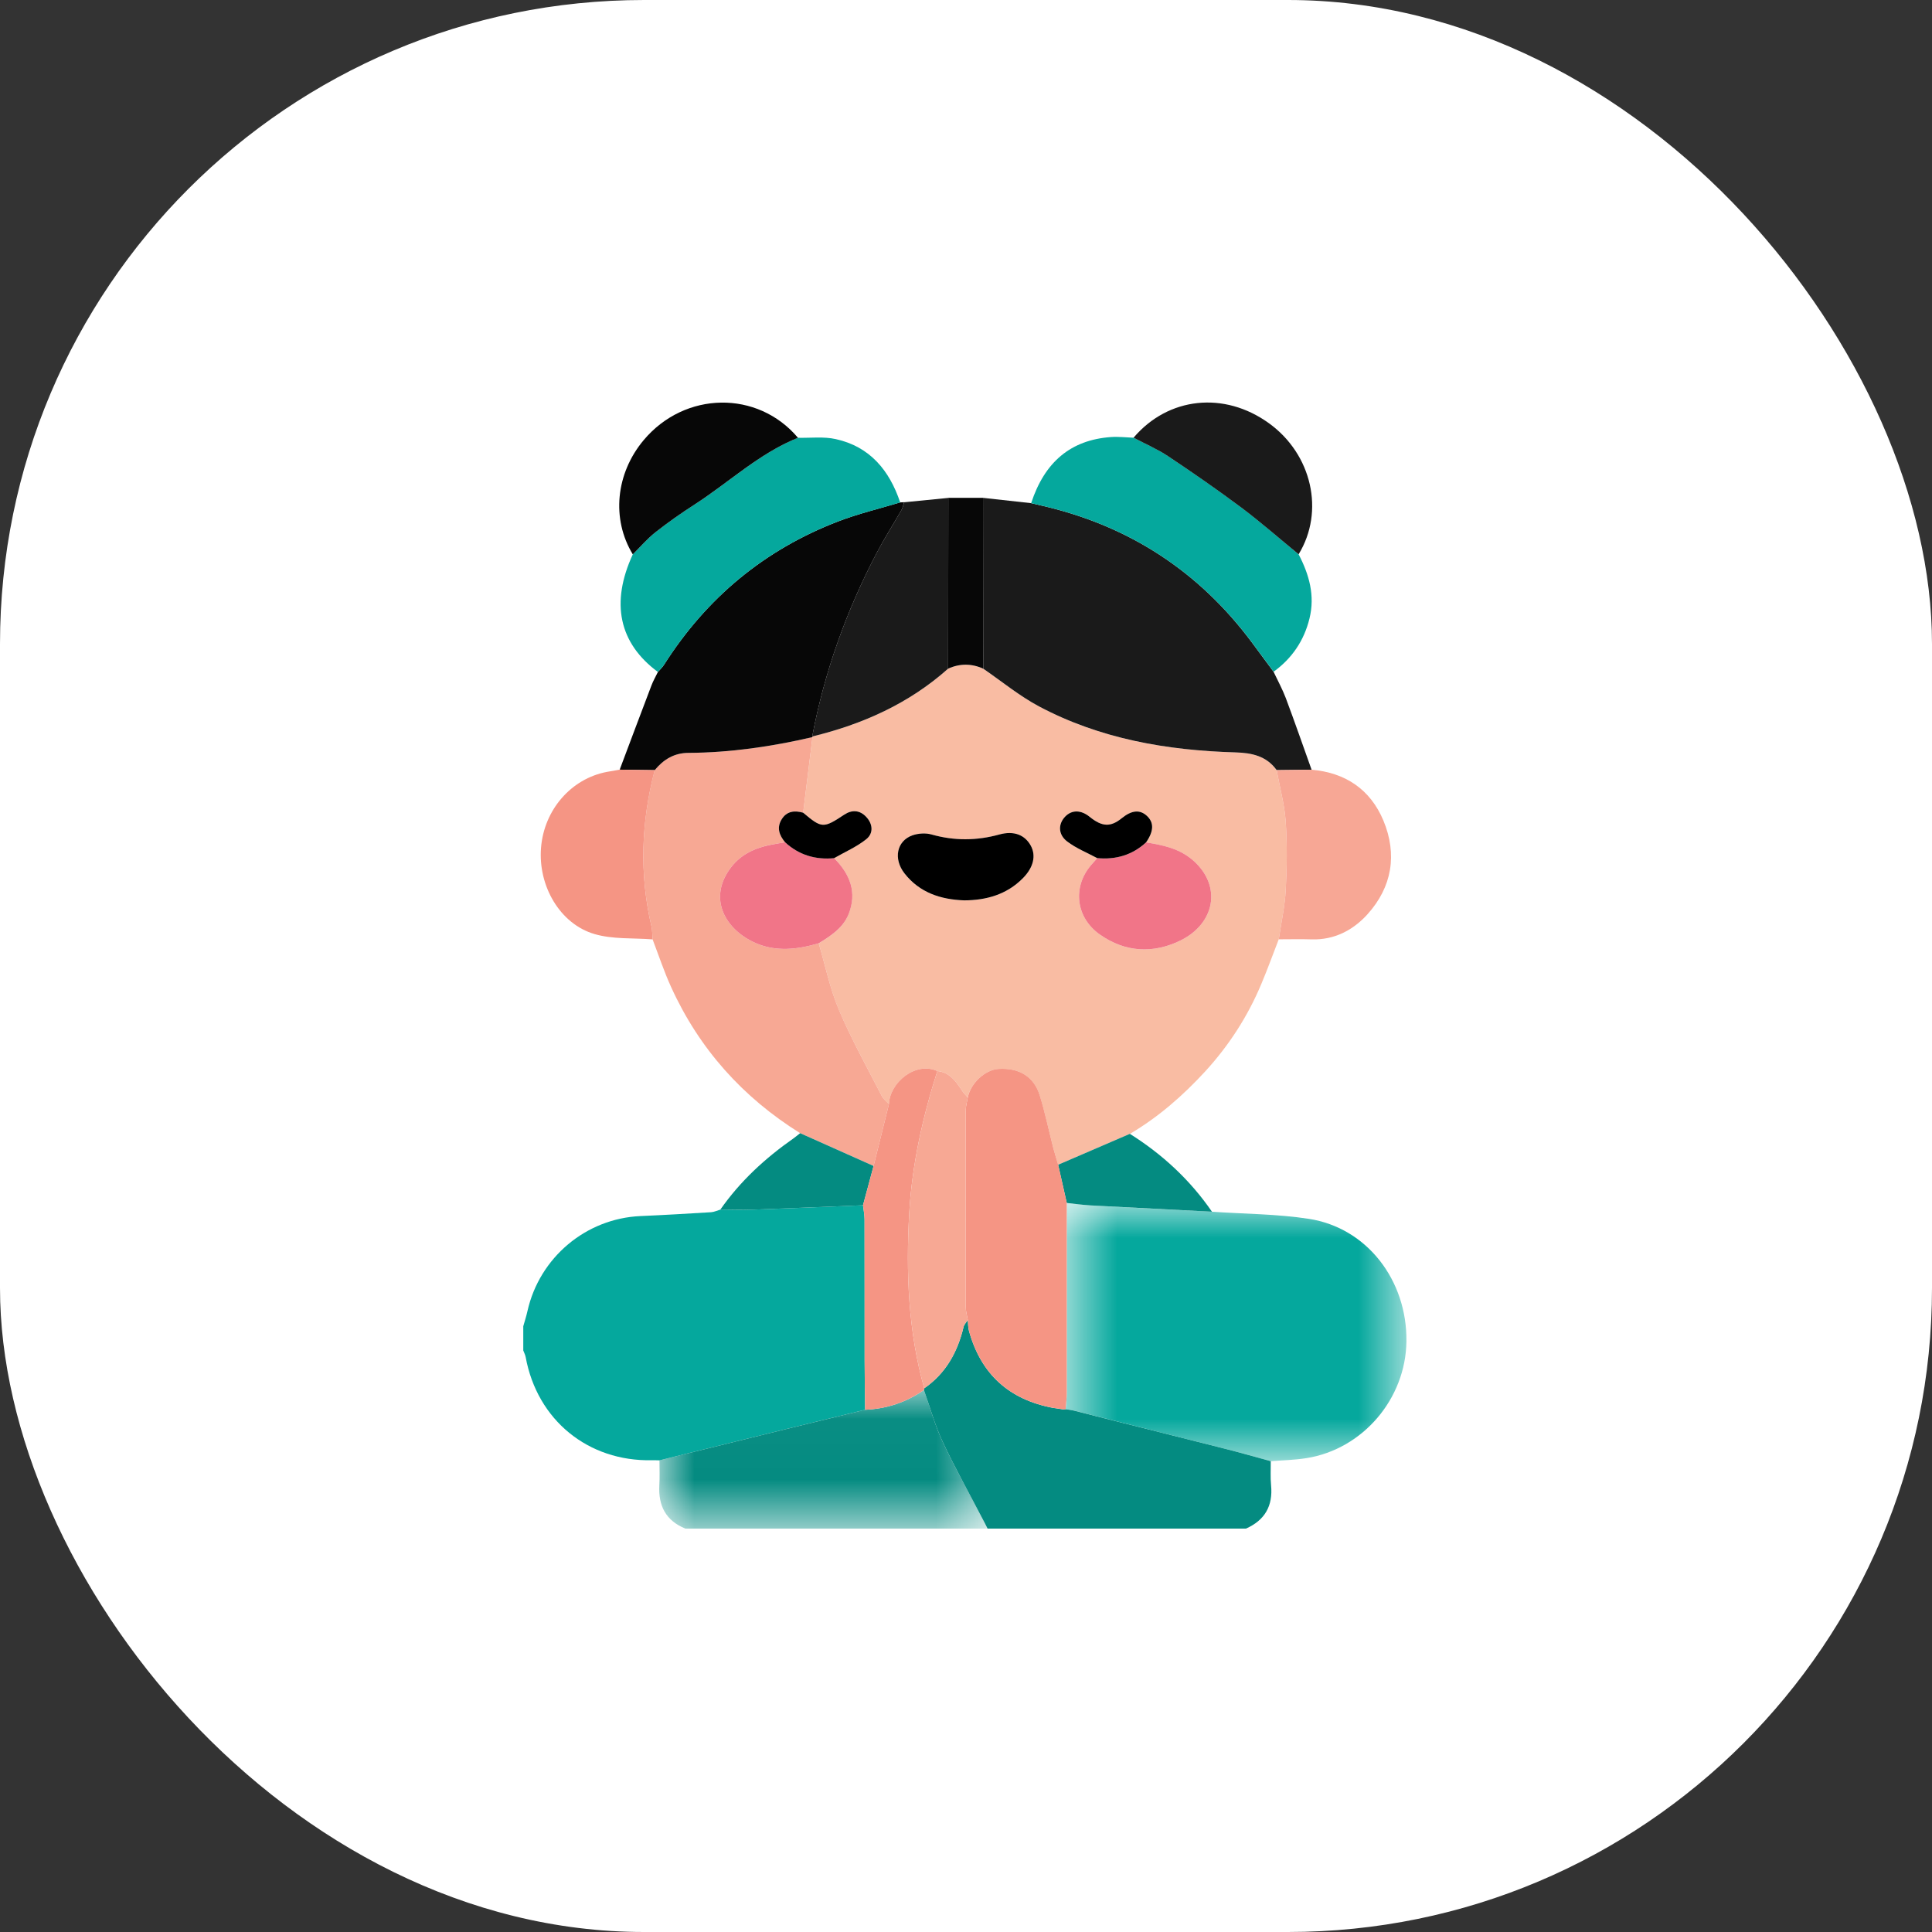 <svg width="32" height="32" viewBox="0 0 32 32" fill="none" xmlns="http://www.w3.org/2000/svg">
<rect x="0" y="0" width="32" height="32" fill="#333333" stroke="none"/>
<rect width="32" height="32" rx="10.667" fill="white"/>
<path fill-rule="evenodd" clip-rule="evenodd" d="M8.667 21.967C8.691 21.882 8.718 21.799 8.737 21.713C8.937 20.827 9.705 20.183 10.606 20.142C10.997 20.125 11.388 20.102 11.779 20.078C11.83 20.074 11.88 20.05 11.931 20.035C12.106 20.036 12.282 20.043 12.457 20.036C13.07 20.014 13.682 19.988 14.294 19.963C14.303 20.04 14.319 20.117 14.32 20.195C14.322 20.975 14.32 21.755 14.321 22.535C14.322 22.806 14.326 23.078 14.329 23.35C13.88 23.459 13.432 23.569 12.983 23.679C12.297 23.848 11.61 24.018 10.924 24.188C10.882 24.187 10.84 24.185 10.798 24.186C9.741 24.209 8.898 23.521 8.707 22.479C8.7 22.441 8.681 22.405 8.667 22.368C8.667 22.234 8.667 22.101 8.667 21.967Z" fill="#05A89D"/>
<path fill-rule="evenodd" clip-rule="evenodd" d="M21.048 24.202C21.049 24.335 21.04 24.469 21.053 24.601C21.086 24.943 20.949 25.18 20.638 25.318H16.357C16.328 25.26 16.299 25.202 16.268 25.145C16.049 24.724 15.815 24.311 15.614 23.882C15.485 23.608 15.405 23.31 15.303 23.023C15.305 23.014 15.307 23.005 15.308 22.995C15.667 22.747 15.861 22.394 15.96 21.977C15.97 21.936 16.006 21.901 16.029 21.864C16.036 21.924 16.033 21.986 16.049 22.043C16.247 22.763 16.717 23.184 17.446 23.32C17.498 23.327 17.551 23.335 17.603 23.343C17.619 23.342 17.634 23.342 17.65 23.341C17.697 23.349 17.746 23.353 17.792 23.365C18.625 23.574 19.458 23.784 20.291 23.996C20.544 24.06 20.796 24.133 21.048 24.202Z" fill="#048B81"/>
<mask id="mask0_3958_25518" style="mask-type:luminance" maskUnits="userSpaceOnUse" x="10" y="23" width="7" height="3">
<path d="M10.919 23.023H16.357V25.318H10.919V23.023Z" fill="white"/>
</mask>
<g mask="url(#mask0_3958_25518)">
<path fill-rule="evenodd" clip-rule="evenodd" d="M15.303 23.023C15.405 23.31 15.485 23.607 15.614 23.882C15.815 24.311 16.049 24.724 16.268 25.144C16.299 25.202 16.328 25.26 16.357 25.318H11.351C11.03 25.188 10.902 24.942 10.921 24.604C10.929 24.465 10.923 24.326 10.923 24.188C11.61 24.018 12.296 23.848 12.983 23.679C13.431 23.569 13.88 23.459 14.328 23.35C14.684 23.335 15.01 23.227 15.303 23.023Z" fill="#048B81"/>
</g>
<path fill-rule="evenodd" clip-rule="evenodd" d="M15.971 14.914C16.339 14.911 16.674 14.817 16.941 14.547C17.119 14.366 17.163 14.171 17.072 14.006C16.976 13.832 16.798 13.755 16.552 13.823C16.175 13.927 15.806 13.928 15.43 13.823C15.332 13.795 15.209 13.802 15.112 13.836C14.853 13.929 14.792 14.225 14.982 14.468C15.232 14.786 15.581 14.899 15.971 14.914ZM18.174 14.213C18.138 14.254 18.101 14.294 18.066 14.335C17.758 14.702 17.825 15.201 18.213 15.476C18.639 15.779 19.101 15.796 19.547 15.58C20.121 15.301 20.241 14.685 19.775 14.263C19.545 14.054 19.269 14.001 18.983 13.952C19.112 13.767 19.116 13.625 18.997 13.514C18.881 13.406 18.746 13.418 18.58 13.553C18.395 13.703 18.254 13.696 18.049 13.529C17.905 13.413 17.754 13.411 17.644 13.524C17.526 13.645 17.522 13.821 17.675 13.937C17.824 14.052 18.006 14.123 18.174 14.213ZM21.18 15.558C21.085 15.804 20.995 16.051 20.893 16.294C20.668 16.833 20.355 17.317 19.961 17.747C19.592 18.148 19.185 18.504 18.714 18.781C18.318 18.951 17.922 19.122 17.526 19.292C17.499 19.2 17.47 19.108 17.446 19.015C17.37 18.724 17.309 18.428 17.22 18.142C17.122 17.828 16.875 17.682 16.534 17.706C16.314 17.721 16.075 17.945 16.029 18.177C16.001 18.144 15.968 18.114 15.944 18.078C15.839 17.921 15.738 17.761 15.525 17.74C15.156 17.574 14.734 17.941 14.724 18.288C14.684 18.244 14.632 18.207 14.606 18.156C14.364 17.683 14.104 17.218 13.896 16.73C13.747 16.378 13.67 15.994 13.561 15.625C13.761 15.502 13.961 15.373 14.053 15.145C14.202 14.78 14.077 14.477 13.815 14.213C13.994 14.111 14.189 14.026 14.349 13.898C14.471 13.801 14.457 13.645 14.345 13.527C14.24 13.417 14.111 13.409 13.984 13.493C13.638 13.722 13.612 13.722 13.303 13.461C13.354 13.044 13.405 12.626 13.457 12.209L13.452 12.199C14.288 11.996 15.055 11.654 15.704 11.075C15.898 10.989 16.091 10.988 16.285 11.076C16.592 11.286 16.883 11.527 17.209 11.7C18.224 12.24 19.328 12.429 20.464 12.462C20.734 12.47 20.977 12.521 21.145 12.756C21.197 13.039 21.275 13.32 21.295 13.605C21.321 13.981 21.316 14.362 21.296 14.739C21.282 15.014 21.221 15.285 21.18 15.558Z" fill="#F9BCA3"/>
<mask id="mask1_3958_25518" style="mask-type:luminance" maskUnits="userSpaceOnUse" x="17" y="19" width="7" height="6">
<path d="M17.65 19.926H23.295V24.202H17.65V19.926Z" fill="white"/>
</mask>
<g mask="url(#mask1_3958_25518)">
<path fill-rule="evenodd" clip-rule="evenodd" d="M21.048 24.202C20.796 24.133 20.544 24.06 20.291 23.996C19.458 23.784 18.625 23.574 17.792 23.364C17.746 23.353 17.697 23.349 17.65 23.341C17.657 23.251 17.669 23.161 17.669 23.071C17.67 22.022 17.669 20.974 17.669 19.926C17.799 19.939 17.929 19.958 18.059 19.965C18.731 20.002 19.403 20.036 20.074 20.07C20.61 20.107 21.151 20.106 21.68 20.188C22.641 20.337 23.308 21.205 23.295 22.219C23.282 23.169 22.573 24.002 21.641 24.151C21.446 24.183 21.246 24.186 21.048 24.202Z" fill="#05A89D"/>
</g>
<path fill-rule="evenodd" clip-rule="evenodd" d="M21.146 12.756C20.977 12.521 20.735 12.47 20.464 12.462C19.328 12.429 18.224 12.239 17.209 11.7C16.883 11.526 16.592 11.286 16.285 11.075C16.284 10.132 16.283 9.189 16.282 8.246C16.548 8.275 16.813 8.304 17.079 8.334C17.149 8.35 17.22 8.366 17.29 8.383C18.708 8.716 19.857 9.464 20.731 10.635C20.853 10.798 20.973 10.962 21.094 11.126C21.163 11.272 21.241 11.415 21.298 11.565C21.445 11.958 21.583 12.354 21.724 12.749C21.532 12.751 21.339 12.753 21.146 12.756Z" fill="#1A1A1A"/>
<path fill-rule="evenodd" clip-rule="evenodd" d="M13.457 12.209C13.405 12.626 13.354 13.043 13.303 13.461C13.159 13.419 13.028 13.433 12.944 13.574C12.861 13.713 12.909 13.837 13.004 13.95C12.927 13.963 12.85 13.976 12.774 13.99C12.512 14.041 12.277 14.148 12.112 14.361C11.708 14.883 12.02 15.405 12.518 15.621C12.857 15.769 13.213 15.726 13.561 15.624C13.67 15.994 13.747 16.377 13.897 16.73C14.104 17.218 14.364 17.683 14.606 18.155C14.632 18.206 14.684 18.244 14.724 18.287C14.639 18.629 14.554 18.971 14.469 19.312C14.064 19.131 13.659 18.95 13.253 18.769C12.302 18.175 11.582 17.374 11.116 16.349C10.999 16.093 10.91 15.823 10.809 15.559C10.803 15.487 10.806 15.413 10.79 15.344C10.588 14.476 10.62 13.614 10.843 12.756C10.989 12.58 11.166 12.471 11.402 12.47C12.097 12.466 12.781 12.366 13.457 12.209Z" fill="#F7A894"/>
<path fill-rule="evenodd" clip-rule="evenodd" d="M13.457 12.209C12.781 12.366 12.097 12.466 11.402 12.47C11.166 12.471 10.989 12.58 10.844 12.756C10.65 12.753 10.457 12.75 10.264 12.748C10.439 12.284 10.612 11.819 10.789 11.356C10.818 11.278 10.861 11.205 10.897 11.13C10.932 11.089 10.972 11.053 11 11.008C11.703 9.902 12.661 9.106 13.88 8.637C14.214 8.508 14.566 8.425 14.91 8.321C14.932 8.32 14.954 8.319 14.976 8.318C14.961 8.362 14.952 8.41 14.93 8.45C14.795 8.686 14.649 8.915 14.523 9.155C14.018 10.117 13.656 11.13 13.453 12.199L13.457 12.209Z" fill="#070707"/>
<path fill-rule="evenodd" clip-rule="evenodd" d="M14.91 8.322C14.566 8.426 14.214 8.509 13.88 8.637C12.661 9.106 11.703 9.903 11 11.009C10.972 11.053 10.931 11.09 10.897 11.13C10.252 10.653 10.11 9.986 10.481 9.182C10.605 9.059 10.719 8.924 10.855 8.817C11.063 8.653 11.281 8.5 11.505 8.356C12.076 7.989 12.575 7.509 13.216 7.251C13.426 7.256 13.642 7.228 13.843 7.273C14.407 7.397 14.732 7.79 14.91 8.322Z" fill="#05A89D"/>
<path fill-rule="evenodd" clip-rule="evenodd" d="M21.095 11.126C20.974 10.962 20.854 10.798 20.732 10.635C19.857 9.464 18.708 8.716 17.29 8.383C17.22 8.366 17.149 8.35 17.079 8.334C17.303 7.649 17.737 7.287 18.399 7.239C18.524 7.23 18.65 7.245 18.776 7.25C18.966 7.35 19.167 7.436 19.346 7.555C19.757 7.829 20.165 8.11 20.561 8.407C20.887 8.651 21.194 8.922 21.509 9.181C21.684 9.516 21.783 9.865 21.689 10.245C21.599 10.612 21.399 10.905 21.095 11.126Z" fill="#05A89D"/>
<path fill-rule="evenodd" clip-rule="evenodd" d="M13.452 12.199C13.655 11.13 14.018 10.117 14.522 9.155C14.648 8.915 14.795 8.686 14.929 8.45C14.952 8.41 14.961 8.363 14.976 8.319C15.22 8.295 15.463 8.271 15.707 8.247C15.706 9.19 15.705 10.133 15.704 11.075C15.055 11.654 14.288 11.996 13.452 12.199Z" fill="#1A1A1A"/>
<path fill-rule="evenodd" clip-rule="evenodd" d="M10.264 12.748C10.457 12.75 10.65 12.753 10.844 12.756C10.62 13.614 10.588 14.476 10.79 15.344C10.806 15.413 10.803 15.487 10.809 15.559C10.487 15.534 10.151 15.56 9.847 15.471C9.274 15.304 8.911 14.673 8.961 14.044C9.01 13.415 9.459 12.897 10.052 12.785C10.123 12.772 10.194 12.76 10.264 12.748Z" fill="#F59584"/>
<path fill-rule="evenodd" clip-rule="evenodd" d="M21.145 12.756C21.338 12.754 21.531 12.751 21.724 12.749C22.284 12.797 22.697 13.075 22.913 13.59C23.147 14.151 23.057 14.691 22.651 15.142C22.413 15.406 22.101 15.571 21.723 15.559C21.543 15.553 21.361 15.558 21.18 15.558C21.221 15.286 21.281 15.014 21.296 14.739C21.316 14.362 21.321 13.981 21.295 13.605C21.275 13.32 21.197 13.039 21.145 12.756Z" fill="#F7A795"/>
<path fill-rule="evenodd" clip-rule="evenodd" d="M13.217 7.251C12.575 7.509 12.076 7.988 11.505 8.356C11.281 8.5 11.063 8.653 10.855 8.817C10.719 8.924 10.605 9.059 10.481 9.182C10.125 8.597 10.197 7.843 10.662 7.289C11.344 6.477 12.549 6.459 13.217 7.251Z" fill="#070707"/>
<path fill-rule="evenodd" clip-rule="evenodd" d="M21.509 9.181C21.193 8.922 20.886 8.652 20.56 8.407C20.164 8.111 19.756 7.829 19.345 7.555C19.166 7.436 18.966 7.351 18.775 7.25C19.349 6.574 20.278 6.475 21.019 7.011C21.73 7.525 21.944 8.471 21.509 9.181Z" fill="#1A1A1A"/>
<path fill-rule="evenodd" clip-rule="evenodd" d="M20.074 20.07C19.403 20.035 18.731 20.001 18.059 19.965C17.929 19.957 17.799 19.939 17.669 19.925C17.622 19.714 17.574 19.503 17.526 19.292C17.922 19.121 18.318 18.951 18.714 18.78C19.253 19.119 19.712 19.543 20.074 20.07Z" fill="#048B81"/>
<path fill-rule="evenodd" clip-rule="evenodd" d="M13.253 18.769C13.659 18.95 14.064 19.131 14.469 19.312C14.411 19.529 14.352 19.746 14.294 19.963C13.682 19.988 13.069 20.014 12.457 20.036C12.282 20.042 12.106 20.036 11.931 20.035C12.259 19.565 12.673 19.184 13.14 18.857C13.179 18.829 13.216 18.798 13.253 18.769Z" fill="#048B81"/>
<path fill-rule="evenodd" clip-rule="evenodd" d="M15.704 11.075C15.705 10.132 15.706 9.189 15.707 8.246C15.898 8.246 16.09 8.246 16.282 8.246C16.283 9.189 16.284 10.132 16.284 11.075C16.091 10.988 15.898 10.988 15.704 11.075Z" fill="#070707"/>
<path fill-rule="evenodd" clip-rule="evenodd" d="M14.294 19.963C14.352 19.746 14.411 19.529 14.469 19.313C14.554 18.971 14.639 18.629 14.724 18.287C14.734 17.94 15.156 17.574 15.525 17.74C15.282 18.505 15.106 19.289 15.06 20.088C15.005 21.065 15.04 22.042 15.308 22.995C15.307 23.004 15.306 23.014 15.303 23.023C15.01 23.227 14.685 23.335 14.329 23.35C14.326 23.078 14.321 22.806 14.321 22.535C14.32 21.755 14.321 20.975 14.319 20.195C14.319 20.117 14.303 20.04 14.294 19.963Z" fill="#F59584"/>
<path fill-rule="evenodd" clip-rule="evenodd" d="M17.527 19.292C17.574 19.503 17.622 19.714 17.669 19.925C17.67 20.974 17.67 22.022 17.669 23.07C17.669 23.16 17.657 23.251 17.65 23.341C17.635 23.341 17.619 23.342 17.603 23.342C17.551 23.335 17.499 23.327 17.446 23.319C16.718 23.184 16.247 22.762 16.049 22.042C16.034 21.985 16.036 21.923 16.03 21.863C16.018 21.793 15.996 21.722 15.996 21.651C15.994 20.564 15.994 19.476 15.996 18.388C15.996 18.318 16.018 18.247 16.03 18.177C16.075 17.944 16.314 17.72 16.535 17.705C16.875 17.682 17.123 17.828 17.221 18.141C17.31 18.428 17.371 18.724 17.446 19.015C17.47 19.108 17.5 19.2 17.527 19.292Z" fill="#F59584"/>
<path fill-rule="evenodd" clip-rule="evenodd" d="M16.029 18.177C16.018 18.248 15.996 18.318 15.996 18.389C15.994 19.476 15.994 20.564 15.996 21.652C15.996 21.722 16.018 21.793 16.03 21.864C16.006 21.901 15.97 21.936 15.96 21.977C15.861 22.393 15.667 22.747 15.308 22.995C15.04 22.042 15.005 21.065 15.06 20.088C15.106 19.289 15.282 18.505 15.525 17.74C15.738 17.761 15.839 17.921 15.944 18.078C15.968 18.114 16.001 18.144 16.029 18.177Z" fill="#F7A894"/>
<path fill-rule="evenodd" clip-rule="evenodd" d="M13.561 15.624C13.213 15.726 12.857 15.769 12.518 15.621C12.02 15.405 11.708 14.883 12.112 14.361C12.277 14.148 12.512 14.041 12.774 13.991C12.85 13.976 12.927 13.964 13.004 13.95C13.234 14.163 13.507 14.242 13.815 14.213C14.077 14.476 14.202 14.78 14.054 15.145C13.961 15.372 13.761 15.501 13.561 15.624Z" fill="#F17588"/>
<path fill-rule="evenodd" clip-rule="evenodd" d="M18.983 13.952C19.269 14 19.545 14.054 19.775 14.263C20.241 14.685 20.121 15.301 19.547 15.58C19.101 15.796 18.639 15.778 18.213 15.476C17.825 15.201 17.758 14.702 18.066 14.335C18.101 14.294 18.138 14.254 18.174 14.213C18.481 14.242 18.753 14.164 18.983 13.952Z" fill="#F17588"/>
<path fill-rule="evenodd" clip-rule="evenodd" d="M15.971 14.913C15.581 14.899 15.232 14.786 14.982 14.467C14.792 14.224 14.853 13.928 15.112 13.836C15.209 13.802 15.332 13.794 15.43 13.822C15.806 13.928 16.175 13.926 16.552 13.822C16.798 13.754 16.976 13.832 17.072 14.005C17.163 14.17 17.12 14.366 16.942 14.546C16.675 14.816 16.339 14.911 15.971 14.913Z" fill="black"/>
<path fill-rule="evenodd" clip-rule="evenodd" d="M13.815 14.214C13.507 14.243 13.234 14.163 13.004 13.951C12.909 13.837 12.861 13.713 12.944 13.575C13.028 13.434 13.158 13.42 13.303 13.461C13.612 13.722 13.638 13.722 13.984 13.493C14.111 13.409 14.24 13.417 14.345 13.528C14.457 13.645 14.471 13.801 14.349 13.899C14.189 14.027 13.994 14.111 13.815 14.214Z" fill="black"/>
<path fill-rule="evenodd" clip-rule="evenodd" d="M18.983 13.952C18.753 14.164 18.48 14.242 18.173 14.213C18.006 14.123 17.824 14.051 17.675 13.937C17.522 13.82 17.526 13.645 17.644 13.524C17.754 13.411 17.905 13.413 18.048 13.529C18.254 13.696 18.395 13.702 18.58 13.552C18.745 13.418 18.881 13.406 18.997 13.514C19.116 13.625 19.111 13.767 18.983 13.952Z" fill="black"/>
</svg>
